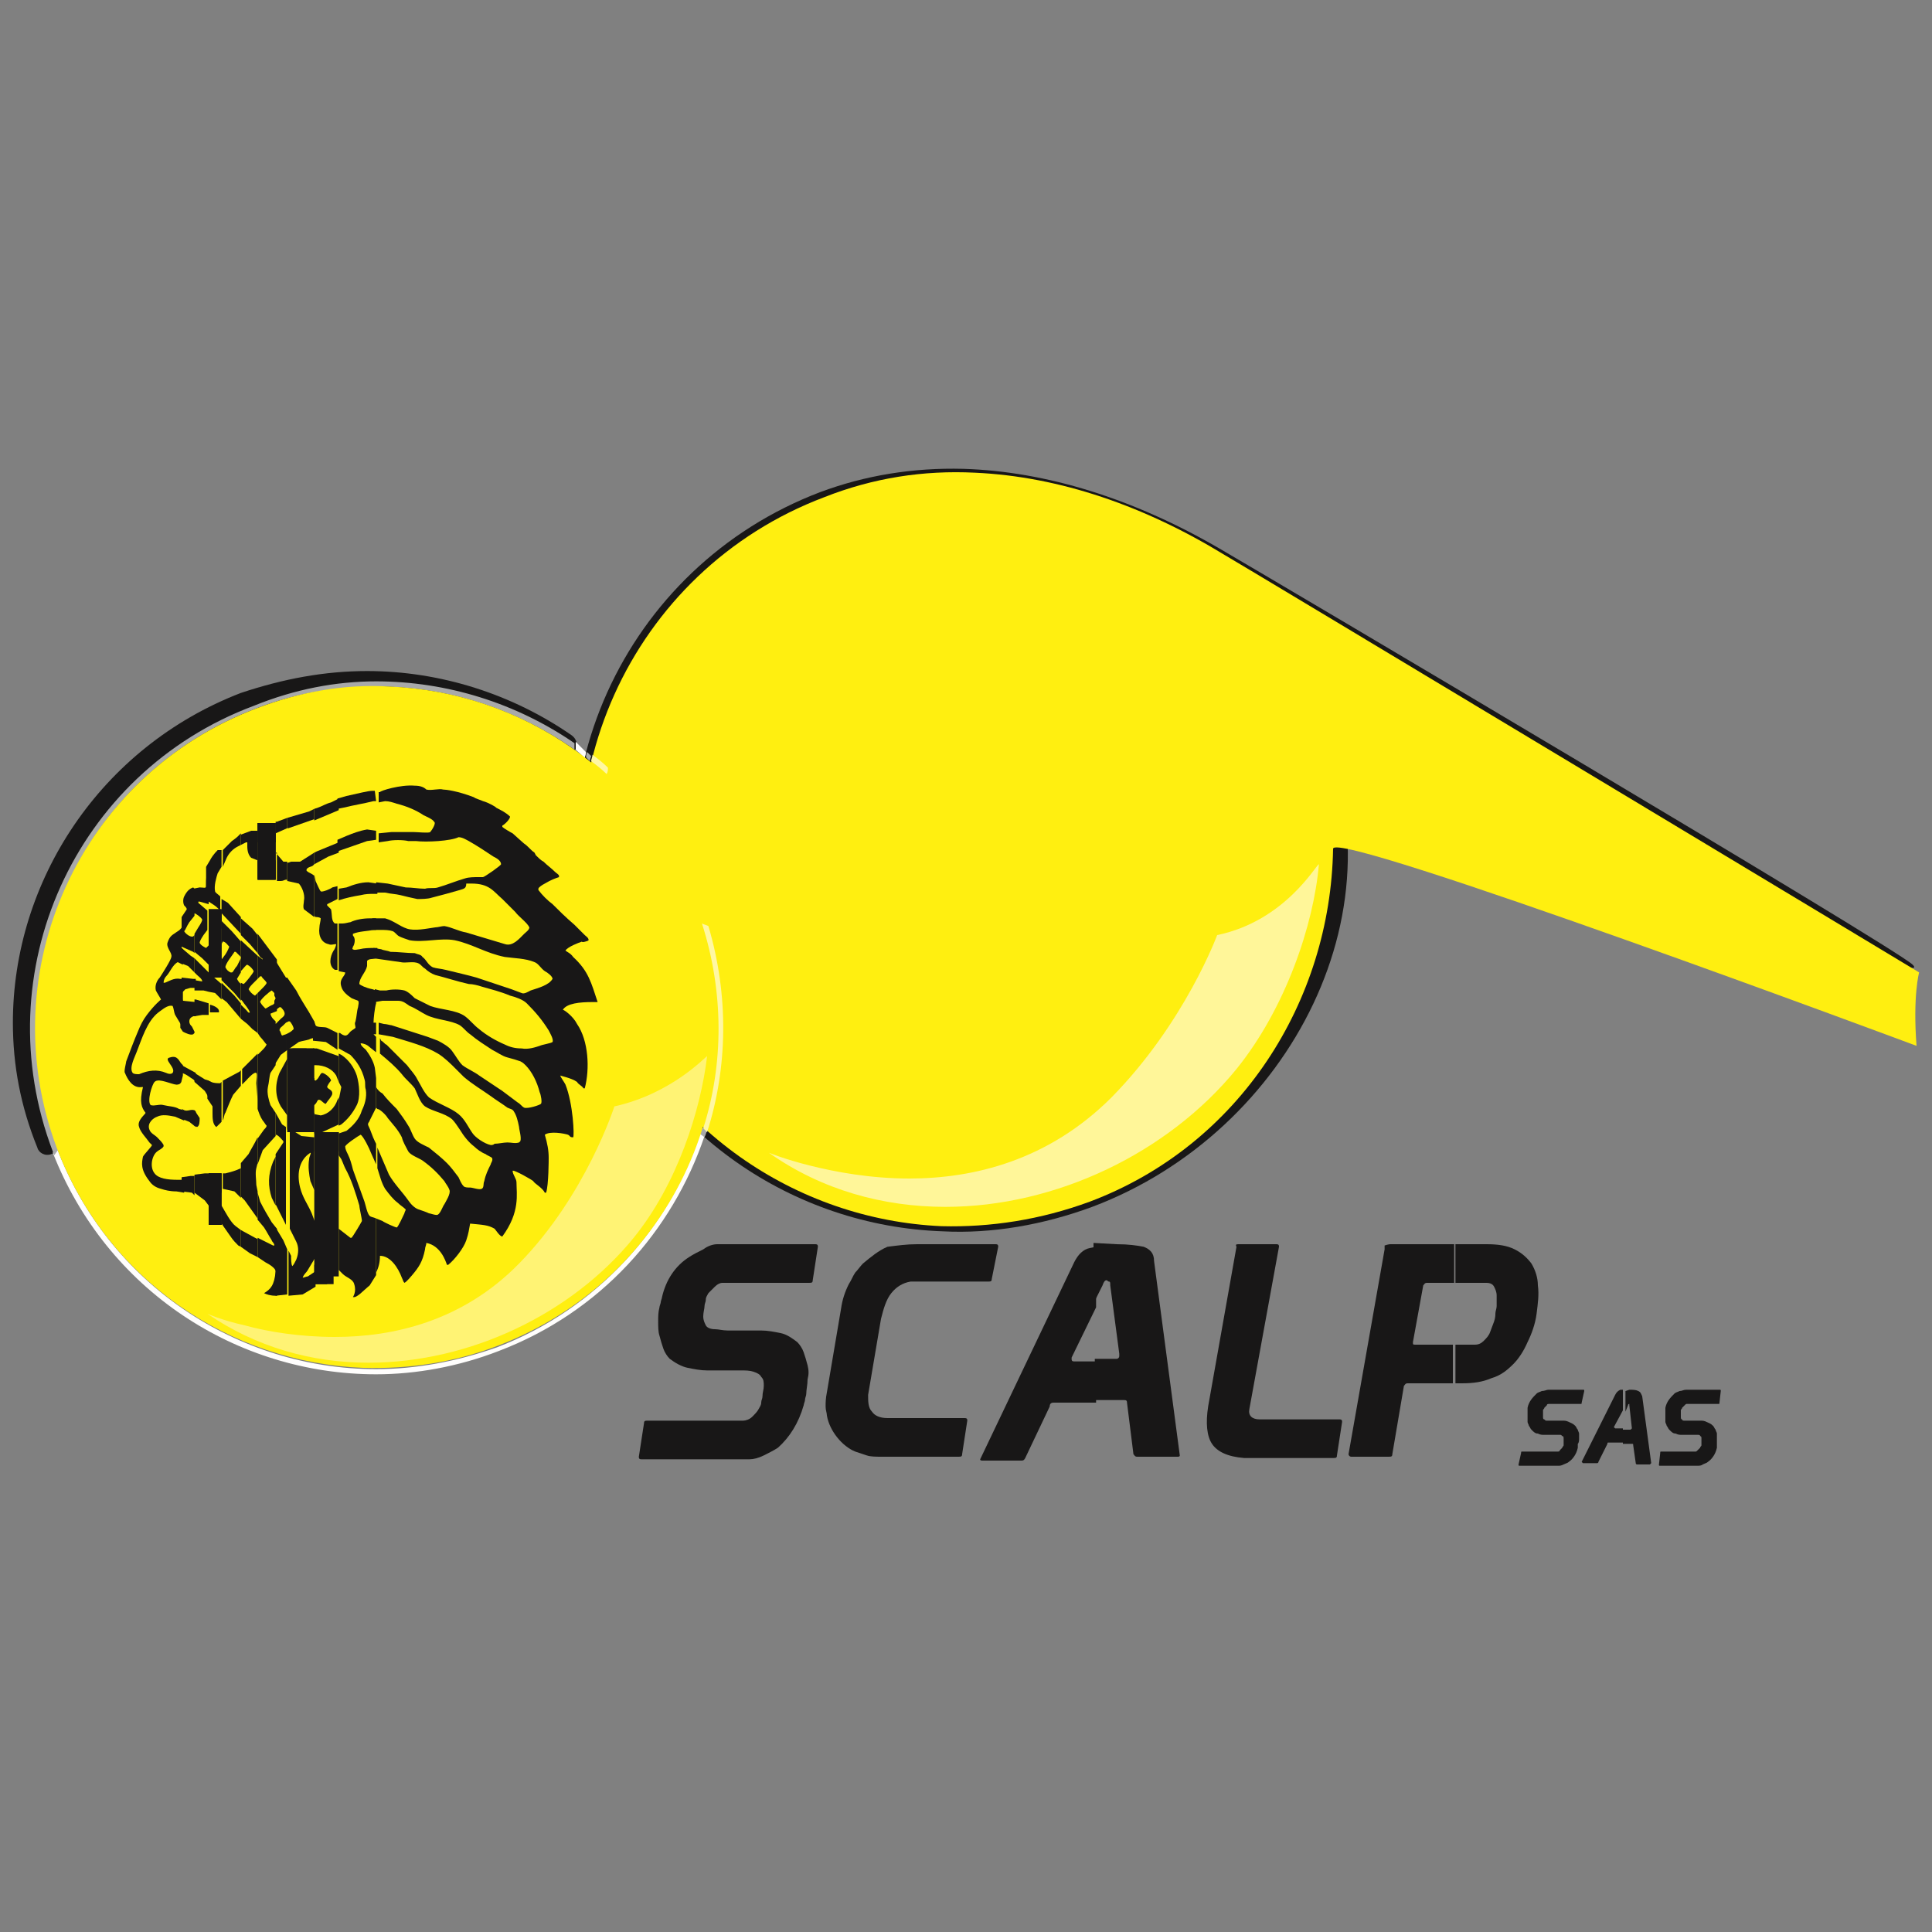 <?xml version="1.0" encoding="UTF-8"?> <!-- Generator: Adobe Illustrator 23.1.0, SVG Export Plug-In . SVG Version: 6.00 Build 0) --> <svg xmlns="http://www.w3.org/2000/svg" xmlns:xlink="http://www.w3.org/1999/xlink" version="1.1" id="Capa_1" x="0px" y="0px" viewBox="0 0 150 150" style="enable-background:new 0 0 150 150;" xml:space="preserve"><rect x="0" y="0" width="150" height="150" fill="#808080" stroke="none"/> <style type="text/css"> .st0{fill-rule:evenodd;clip-rule:evenodd;fill:#181717;} .st1{fill-rule:evenodd;clip-rule:evenodd;fill:#FFEF10;} .st2{fill-rule:evenodd;clip-rule:evenodd;fill:#FFF699;} .st3{fill-rule:evenodd;clip-rule:evenodd;fill:#FFFEFD;} .st4{fill-rule:evenodd;clip-rule:evenodd;fill:#A8A9A9;} .st5{fill-rule:evenodd;clip-rule:evenodd;fill:#FFF7A3;} .st6{fill-rule:evenodd;clip-rule:evenodd;fill:#FFF374;} </style> <g> <path class="st0" d="M74.8,36.4c6.4,0.2,13.2,2.3,19.9,6.2c4.3,2.5,52.5,31,53.8,32.3c1.5,1.5-11.4-4-24-9.6 c-11.4-5-22.5-10-22.4-9.8c7.3,14.7-1.9,32.4-17.3,38.2c-3.8,1.4-7.8,2.1-11.6,1.9c-11.6-0.4-22.3-7.6-26.7-19.1 C40.6,61.1,48.4,44,63.7,38.2C67.2,36.9,70.9,36.3,74.8,36.4z"></path> <path class="st1" d="M75.7,36.7c6.6,0.3,13.2,2.6,19.4,6.4c0.4,0.2,54.1,32.5,53.9,32.4c0,0-0.5,1.8-0.2,5.7 c0,0-45.3-16.9-45.3-15.3c-0.2,11.8-7.2,23-18.9,27.4c-3.8,1.4-7.7,2-11.5,1.9C61.8,94.7,51.3,87.6,47,76.3 c-5.7-15.1,1.9-32,17-37.7C67.8,37.1,71.7,36.5,75.7,36.7z"></path> <path class="st2" d="M102.4,67.1C102.4,67.1,102.4,67.1,102.4,67.1c-0.4,4.7-2.6,11.2-6.4,15.9c-5.3,6.5-14,10.7-22.6,10.7 c-4.8,0-9.6-1.3-13.7-4.2c0,0,0,0,0,0c0,0,1.2,0.5,3.2,1c2,0.5,4.7,1,7.7,1c5,0,10.8-1.4,15.7-6.3c5.7-5.8,8.2-12.6,8.2-12.6 C99.8,71.5,102.2,67.1,102.4,67.1z"></path> <path class="st0" d="M28.5,52.1c5.7,0,11.3,1.8,15.9,5c0.4,0.3,0.5,0.8,0.2,1.2c-0.3,0.4-0.8,0.5-1.2,0.2c-4.3-3-9.5-4.7-14.8-4.7 c-3,0-6.1,0.5-9.1,1.7C9.1,59.4,2.8,69.1,2.8,79.4c0,3,0.5,6.1,1.7,9.1c0.2,0.5-0.1,1-0.5,1.1c-0.5,0.2-1-0.1-1.1-0.5 C1.6,85.9,1,82.7,1,79.4c0-11,6.8-21.4,17.7-25.6C22,52.7,25.2,52.1,28.5,52.1z"></path> <path class="st3" d="M54.4,87.9c0.1,0.1,0.2,0.2,0.3,0.3c-2.5,7.4-8.1,13.7-16,16.7c-3.1,1.2-6.4,1.8-9.5,1.8 c-10.8,0-20.9-6.5-25.1-17.2c0.1-0.1,0.2-0.2,0.3-0.4c4,10.6,14.1,17.2,24.8,17.2c3.1,0,6.3-0.6,9.4-1.7 C46.4,101.6,52,95.3,54.4,87.9z"></path> <path class="st4" d="M54.5,87.5c0.1,0.1,0.3,0.2,0.4,0.3c-0.1,0.2-0.1,0.3-0.2,0.5c-0.1-0.1-0.3-0.2-0.4-0.3 C54.4,87.8,54.5,87.7,54.5,87.5z"></path> <path class="st5" d="M54.5,71.7c0.2,0.1,0.3,0.1,0.5,0.2c1.6,5.4,1.5,11-0.1,16c-0.1-0.1-0.2-0.2-0.3-0.3 C56.2,82.6,56.2,77,54.5,71.7z"></path> <path class="st3" d="M44.7,57.6c0.3,0.3,0.5,0.5,0.8,0.8c0,0.2-0.1,0.3-0.1,0.5c-0.2-0.3-0.5-0.5-0.7-0.7 C44.7,57.9,44.7,57.7,44.7,57.6z"></path> <path class="st4" d="M45.6,58.4c0.1,0.1,0.2,0.2,0.3,0.3c0,0.1-0.1,0.2-0.1,0.4c-0.1-0.1-0.2-0.2-0.3-0.3 C45.5,58.7,45.5,58.5,45.6,58.4z"></path> <path class="st5" d="M46,58.6c0.4,0.3,0.8,0.6,1.2,1c0,0.2,0,0.3-0.1,0.5c-0.4-0.4-0.8-0.7-1.2-1C45.9,58.9,46,58.8,46,58.6z"></path> <path class="st4" d="M29.2,52.9c5.5,0,10.9,1.7,15.4,4.8c0,0.2,0,0.3,0,0.5c-4.4-3.1-9.8-4.9-15.3-4.9c-3.1,0-6.3,0.5-9.4,1.7 C6.2,60.2-0.7,75.5,4.5,89.2c0,0,0,0,0,0.1c-0.1,0.1-0.2,0.3-0.3,0.4c0-0.1-0.1-0.2-0.1-0.3c-5.3-13.9,1.7-29.4,15.6-34.6 C22.9,53.5,26.1,52.9,29.2,52.9z"></path> <path class="st1" d="M30.2,53.3c10.3,0.4,19.9,6.8,23.8,17.1c5.2,13.7-1.7,28.9-15.4,34.1c-3.4,1.3-6.9,1.8-10.4,1.7 c-10.3-0.4-19.9-6.8-23.8-17.1C-0.7,75.4,6.2,60.2,19.9,55C23.3,53.7,26.8,53.1,30.2,53.3z"></path> <path class="st6" d="M54.9,82C55,82,55,82,54.9,82c-0.5,4.2-2.3,9.9-5.7,14.1c-4.8,5.9-12.7,9.7-20.6,9.7c-4.4,0-8.7-1.2-12.5-3.8 c0,0,0,0,0,0c0,0,1.1,0.5,2.9,0.9c1.8,0.5,4.3,0.9,7,0.9c4.5,0,9.9-1.2,14.3-5.7c5.2-5.3,7.4-12.2,7.4-12.2 C52.2,84.9,54.8,82,54.9,82z"></path> <path class="st0" d="M55.7,96.6h7.6c0.2,0,0.2,0.1,0.2,0.2l-0.4,2.6c0,0.2-0.1,0.2-0.3,0.2h-6.7c-0.2,0-0.4,0.1-0.6,0.3 c-0.2,0.2-0.4,0.4-0.5,0.5c-0.1,0.2-0.2,0.3-0.2,0.5c0,0.2-0.1,0.3-0.1,0.5c0,0.2-0.1,0.5-0.1,0.8c0,0.3,0.1,0.5,0.2,0.7 c0.1,0.2,0.4,0.3,0.7,0.3c0.3,0,0.6,0.1,1,0.1h2.6c0.5,0,1,0.1,1.5,0.2c0.5,0.1,0.9,0.4,1.3,0.7c0.2,0.2,0.4,0.5,0.5,0.8 c0.1,0.3,0.2,0.6,0.3,1c0.1,0.4,0.1,0.7,0,1.1c0,0.4-0.1,0.8-0.1,1.1c0,0.2-0.1,0.3-0.1,0.5c0,0.1-0.1,0.3-0.1,0.4 c-0.4,1.4-1.1,2.5-2,3.3c-0.3,0.2-0.7,0.4-1.1,0.6c-0.4,0.2-0.8,0.3-1.1,0.3h-8.4c-0.2,0-0.2-0.1-0.2-0.2l0.4-2.6 c0-0.2,0.1-0.2,0.3-0.2h7.4c0.2,0,0.5-0.1,0.7-0.3c0.2-0.2,0.4-0.4,0.5-0.6c0.1-0.2,0.2-0.3,0.2-0.5c0-0.2,0.1-0.3,0.1-0.5 c0-0.3,0.1-0.5,0.1-0.8c0-0.3,0-0.5-0.2-0.7c-0.1-0.2-0.3-0.3-0.6-0.4c-0.3-0.1-0.6-0.1-1-0.1h-2.6c-0.5,0-1-0.1-1.5-0.2 c-0.5-0.1-1-0.4-1.4-0.7c-0.2-0.2-0.4-0.5-0.5-0.8c-0.1-0.3-0.2-0.6-0.3-1c-0.1-0.3-0.1-0.7-0.1-1.1c0-0.4,0-0.7,0.1-1.1 c0-0.1,0.1-0.3,0.1-0.4c0-0.1,0.1-0.3,0.1-0.4c0.3-1.3,1-2.4,2.1-3.1c0.3-0.2,0.7-0.4,1.1-0.6C55,96.7,55.4,96.6,55.7,96.6z"></path> <path class="st0" d="M71.2,96.6h6.1c0.2,0,0.2,0.1,0.2,0.2L77,99.3c0,0.2-0.1,0.2-0.3,0.2h-6c-0.6,0.1-1.1,0.4-1.5,0.9 c-0.4,0.5-0.6,1.2-0.8,2l-1,5.9c0,0.5,0,1,0.3,1.3c0.2,0.3,0.6,0.5,1.2,0.5h6c0.2,0,0.2,0.1,0.2,0.2l-0.4,2.6 c0,0.2-0.1,0.2-0.3,0.2h-5.9c-0.5,0-0.9,0-1.2-0.1c-0.3-0.1-0.6-0.2-0.9-0.3c-0.5-0.2-1-0.6-1.4-1.1c-0.4-0.5-0.7-1.1-0.8-1.7 c0-0.2-0.1-0.4-0.1-0.7c0-0.3,0-0.6,0.1-1.1l1.1-6.5c0.1-0.7,0.3-1.3,0.6-1.9c0.2-0.3,0.3-0.6,0.5-0.9c0.2-0.2,0.4-0.5,0.6-0.7 c0.6-0.5,1.2-1,1.9-1.3C69.7,96.7,70.4,96.6,71.2,96.6z"></path> <path class="st0" d="M85.1,96.8v4.7l-1.9,3.9l0,0.1l0,0c0,0.1,0,0.2,0.2,0.2h1.7v3.2h-3.3c-0.2,0-0.3,0.1-0.3,0.3l-1.9,4 c-0.1,0.2-0.2,0.2-0.3,0.2h-3c-0.1,0-0.2,0-0.2-0.1L83.4,98c0.3-0.6,0.7-1,1.2-1.1L85.1,96.8z"></path> <path class="st0" d="M86.7,96.6c0.9,0,1.6,0.1,2.1,0.2c0.5,0.2,0.8,0.5,0.8,1.1l2,15.1c0,0.1-0.1,0.1-0.2,0.1h-3.1 c-0.2,0-0.2-0.1-0.3-0.2l-0.5-4c0-0.2-0.1-0.2-0.3-0.2h-2.2v-3.2h1.7c0.1,0,0.2-0.1,0.2-0.2v-0.1v-0.1l-0.7-5.3 c0-0.2,0-0.3-0.1-0.3s-0.1-0.1-0.2-0.1c-0.1,0-0.2,0.1-0.3,0.4l-0.7,1.4v-4.7L86.7,96.6z"></path> <path class="st0" d="M96.2,96.6h2.9c0.2,0,0.2,0.1,0.2,0.2L97,109.4c-0.1,0.5,0.2,0.8,0.8,0.8h6.2c0.2,0,0.2,0.1,0.2,0.2l-0.4,2.6 c0,0.2-0.1,0.2-0.3,0.2h-6.3c-0.1,0-0.2,0-0.3,0c-0.1,0-0.2,0-0.3,0c-1.3-0.1-2.1-0.5-2.5-1.1c-0.4-0.6-0.5-1.6-0.3-2.9l2.2-12.4 C95.9,96.6,96,96.6,96.2,96.6z"></path> <path class="st0" d="M108,96.6h4.9v3h-2.1c-0.2,0-0.2,0.1-0.3,0.2l-0.8,4.4c0,0.2,0,0.2,0.2,0.2h2.9v3h-3.5c-0.2,0-0.2,0.1-0.3,0.2 l-0.9,5.3c0,0.2-0.1,0.2-0.3,0.2h-2.9c-0.1,0-0.2-0.1-0.2-0.2l2.8-15.9l0-0.3C107.8,96.6,107.9,96.6,108,96.6z"></path> <path class="st0" d="M112.9,96.6h2.5c0.9,0,1.6,0.1,2.2,0.4c0.6,0.3,1,0.7,1.3,1.1c0.3,0.5,0.5,1.1,0.5,1.7c0.1,0.7,0,1.4-0.1,2.2 c-0.1,0.8-0.4,1.6-0.7,2.2c-0.3,0.7-0.7,1.3-1.1,1.7c-0.5,0.5-1,0.9-1.7,1.1c-0.7,0.3-1.4,0.4-2.3,0.4h-0.5v-3h1.5 c0.3,0,0.5-0.1,0.7-0.3c0.2-0.2,0.4-0.4,0.5-0.7c0.1-0.3,0.2-0.5,0.3-0.8c0.1-0.3,0.1-0.5,0.1-0.6c0-0.2,0.1-0.4,0.1-0.6 c0-0.3,0-0.5,0-0.8c0-0.3-0.1-0.5-0.2-0.7c-0.1-0.2-0.3-0.3-0.6-0.3h-2.4V96.6z"></path> <path class="st0" d="M120.2,107.9h2.7c0.1,0,0.1,0,0.1,0.1l-0.2,0.9c0,0.1,0,0.1-0.1,0.1h-2.4c-0.1,0-0.2,0-0.2,0.1 c-0.1,0.1-0.1,0.1-0.2,0.2c0,0.1-0.1,0.1-0.1,0.2c0,0.1,0,0.1,0,0.2c0,0.1,0,0.2,0,0.3c0,0.1,0,0.2,0.1,0.2 c0.1,0.1,0.1,0.1,0.2,0.1c0.1,0,0.2,0,0.3,0h0.9c0.2,0,0.3,0,0.5,0.1c0.2,0.1,0.3,0.1,0.5,0.3c0.1,0.1,0.1,0.2,0.2,0.3 c0,0.1,0.1,0.2,0.1,0.3c0,0.1,0,0.2,0,0.4c0,0.1,0,0.3-0.1,0.4c0,0.1,0,0.1,0,0.2l0,0.1c-0.1,0.5-0.4,0.9-0.7,1.1 c-0.1,0.1-0.2,0.1-0.4,0.2c-0.2,0.1-0.3,0.1-0.4,0.1h-3c-0.1,0-0.1,0-0.1-0.1l0.2-0.9c0-0.1,0-0.1,0.1-0.1h2.7c0.1,0,0.2,0,0.2-0.1 c0.1-0.1,0.1-0.1,0.2-0.2c0-0.1,0.1-0.1,0.1-0.2c0-0.1,0-0.1,0-0.2c0-0.1,0-0.2,0-0.3c0-0.1,0-0.2-0.1-0.2 c-0.1-0.1-0.1-0.1-0.2-0.1c-0.1,0-0.2,0-0.3,0h-0.9c-0.2,0-0.3,0-0.5-0.1c-0.2,0-0.3-0.1-0.5-0.3c-0.1-0.1-0.1-0.2-0.2-0.3 c0-0.1-0.1-0.2-0.1-0.3c0-0.1,0-0.2,0-0.4c0-0.1,0-0.3,0-0.4c0-0.1,0-0.1,0-0.2l0-0.1c0.1-0.5,0.4-0.8,0.7-1.1 c0.1-0.1,0.2-0.1,0.4-0.2C119.9,108,120.1,107.9,120.2,107.9z"></path> <path class="st0" d="M126,107.9v1.6l-0.7,1.3v0l0,0l0.1,0.1h0.6v1.1h-1.1c-0.1,0-0.1,0-0.1,0.1l-0.7,1.4c0,0.1-0.1,0.1-0.1,0.1 h-1.1l-0.1-0.1l2.6-5.2c0.1-0.2,0.2-0.3,0.4-0.4L126,107.9z"></path> <path class="st0" d="M126.5,107.9c0.3,0,0.5,0,0.7,0.1c0.2,0.1,0.2,0.2,0.3,0.4l0.7,5.2l-0.1,0.1h-1c0,0-0.1,0-0.1-0.1l-0.2-1.4 c0-0.1,0-0.1-0.1-0.1H126V111h0.6l0.1-0.1v0v0l-0.2-1.8c0-0.1,0-0.1,0-0.1l0,0c0,0-0.1,0-0.1,0.1l-0.2,0.5V108L126.5,107.9z"></path> <path class="st0" d="M130.9,107.9h2.6c0.1,0,0.1,0,0.1,0.1l-0.1,0.9c0,0.1,0,0.1-0.1,0.1H131c-0.1,0-0.1,0-0.2,0.1 c-0.1,0.1-0.1,0.1-0.2,0.2c0,0.1-0.1,0.1-0.1,0.2c0,0.1,0,0.1,0,0.2c0,0.1,0,0.2,0,0.3c0,0.1,0,0.2,0.1,0.2c0,0.1,0.1,0.1,0.2,0.1 c0.1,0,0.2,0,0.3,0h0.9c0.2,0,0.3,0,0.5,0.1c0.2,0.1,0.3,0.1,0.5,0.3c0.1,0.1,0.1,0.2,0.2,0.3c0,0.1,0.1,0.2,0.1,0.3 c0,0.1,0,0.2,0,0.4c0,0.1,0,0.3,0,0.4c0,0.1,0,0.1,0,0.2l0,0.1c-0.1,0.5-0.4,0.9-0.7,1.1c-0.1,0.1-0.2,0.1-0.4,0.2 c-0.1,0.1-0.3,0.1-0.4,0.1h-2.9c-0.1,0-0.1,0-0.1-0.1l0.1-0.9c0-0.1,0-0.1,0.1-0.1h2.6c0.1,0,0.1,0,0.2-0.1 c0.1-0.1,0.1-0.1,0.2-0.2c0-0.1,0.1-0.1,0.1-0.2c0-0.1,0-0.1,0-0.2c0-0.1,0-0.2,0-0.3c0-0.1,0-0.2-0.1-0.2c0-0.1-0.1-0.1-0.2-0.1 c-0.1,0-0.2,0-0.3,0h-0.9c-0.2,0-0.3,0-0.5-0.1c-0.2,0-0.3-0.1-0.5-0.3c-0.1-0.1-0.1-0.2-0.2-0.3c0-0.1-0.1-0.2-0.1-0.3 c0-0.1,0-0.2,0-0.4s0-0.3,0-0.4c0-0.1,0-0.1,0-0.2l0-0.1c0.1-0.5,0.4-0.8,0.7-1.1c0.1-0.1,0.2-0.1,0.4-0.2 C130.6,108,130.7,107.9,130.9,107.9z"></path> <path class="st0" d="M14.1,71.3v2.2l0,0l0,0.1l0.1,0.1v1.2l-0.4-0.2c-0.4,0.2-0.6,0.8-0.9,1.1c-0.1,0.1-0.2,0.3-0.2,0.5l0.1,0 c0.3-0.1,0.7-0.4,1.2-0.3l0.2,0v1.3l0,0l0,0.1v2.4l-0.6-1c-0.1-0.2-0.1-0.5-0.2-0.7c-0.4-0.1-0.8,0.3-1.1,0.5 c-0.9,0.7-1.3,2.1-1.7,3.1c-0.1,0.3-0.6,1.2-0.3,1.6c0.1,0.1,0.3,0.1,0.5,0.1c0.7-0.3,1.4-0.4,2.1-0.1c0.2,0.1,0.4,0.1,0.5,0 c0.3-0.4-0.8-1.1-0.2-1.2c0.6-0.2,0.7,0.3,0.9,0.5l0.1,0.1v0.8l-0.1,0.4c0,0.1-0.1,0.3-0.3,0.3c-0.2,0.1-1.2-0.4-1.6-0.3 c-0.1,0-0.2,0.1-0.2,0.1c-0.2,0.2-0.6,1.5-0.3,1.8c0.3,0.1,0.7-0.1,1,0c0.4,0.1,0.9,0.1,1.2,0.3l0.4,0.1v0.8l-0.7-0.3 c-0.5-0.1-1-0.2-1.4,0c-0.3,0.1-0.8,0.5-0.6,1c0.1,0.3,0.4,0.4,0.6,0.6c0.2,0.2,0.4,0.4,0.5,0.6l0,0.1c-0.1,0.2-0.4,0.3-0.5,0.4 c-0.4,0.3-0.6,1.2-0.2,1.7c0.3,0.4,1,0.5,1.8,0.5l0.5,0v1l-0.6-0.1c-0.5,0-0.9-0.1-1.2-0.2c-0.4-0.1-0.7-0.3-0.9-0.6 c-0.7-0.9-0.6-1.4-0.5-1.9c0.1-0.2,0.7-0.8,0.7-0.9c-0.1-0.1-0.1-0.1-0.2-0.2c-0.2-0.3-0.7-0.8-0.8-1.2c-0.2-0.5,0.5-1,0.5-1.1 c-0.3-0.4-0.5-0.8-0.2-2l-0.1,0c-0.7,0.1-1.1-0.6-1.3-1.1c-0.1-0.1,0.1-0.8,0.1-0.9c0.3-0.8,0.6-1.6,0.9-2.3 c0.2-0.5,0.4-0.9,0.7-1.3c0.6-0.8,1.1-1.2,1.1-1.2c-0.1-0.2-0.3-0.5-0.4-0.7c-0.1-0.4,0.1-0.8,0.3-1c0.2-0.3,0.9-1.4,0.9-1.6 c0.1-0.3-0.4-0.7-0.3-1.1c0.2-0.6,0.4-0.6,0.8-0.9c0.2-0.1,0.3-0.3,0.4-0.4L14.1,71.3z"></path> <polygon class="st0" points="15.1,91.3 15.1,92.8 14.9,92.6 14.1,92.5 14.1,91.4 14.8,91.3 "></polygon> <path class="st0" d="M14.1,86.1l0.2,0.1c0.3,0.1,0.5-0.1,0.8,0l0.1,0.1v1.2l-0.5-0.4l-0.5-0.2V86.1z"></path> <path class="st0" d="M14.1,82.7l1.1,0.6v0.7L15,83.8c-0.2-0.1-0.5-0.4-0.9-0.5l0,0V82.7z"></path> <path class="st0" d="M14.1,77.4l0.1,0.3l1,0.1v1.1l-0.2,0c-0.2,0.1-0.3,0.2-0.3,0.4c0,0.2,0.1,0.3,0.2,0.4l0.2,0.4v0.1l-0.1,0.1 c-0.2,0.1-0.6-0.1-0.8-0.2l-0.2-0.3V77.4z"></path> <path class="st0" d="M14.1,75.9l0.9,0.1l0.2,0v0.7l-0.4,0c-0.1,0-0.3,0.1-0.4,0.1l-0.3,0.3V75.9z"></path> <polygon class="st0" points="14.1,73.6 14.8,74.2 15.1,74.4 15.1,75.5 14.6,75 14.1,74.8 "></polygon> <path class="st0" d="M15.1,69v2.1l-0.4,0.5c-0.2,0.3-0.3,0.6-0.4,0.7c0.1,0.2,0.5,0.5,0.7,0.4l0.1-0.1V74L15,73.9l-0.9-0.4v-2.3 l0.4-0.6c0-0.1-0.1-0.2-0.2-0.3c-0.1-0.2-0.1-0.5,0-0.7c0.2-0.4,0.4-0.6,0.7-0.7L15.1,69z"></path> <polygon class="st0" points="16.2,91.1 16.2,93.6 15.9,93.2 15.1,92.6 15.1,91.2 15.9,91.1 "></polygon> <path class="st0" d="M15.1,86.2l0.4,0.6c0,0.3,0,0.6-0.2,0.7l-0.2-0.1V86.2z"></path> <polygon class="st0" points="15.1,83.3 15.9,83.8 16.2,83.9 16.2,85.2 15.9,84.7 15.1,84 "></polygon> <polygon class="st0" points="15.1,77.6 15.2,77.6 16.2,77.9 16.2,78.8 15.7,78.8 15.1,78.9 "></polygon> <path class="st0" d="M15.1,74.4l0.5,0.5l0.6,0.6V77l-0.4-0.1l-0.7,0v-0.8l0.6,0.1l0,0c0-0.2-0.3-0.4-0.4-0.5l-0.2-0.2V74.4z"></path> <path class="st0" d="M16.2,67.5v2.7L15.5,70L15.4,70v0.1l0.7,0.6v1.5l-0.3,0.4c-0.2,0.3-0.3,0.5-0.3,0.6c0.1,0.2,0.3,0.3,0.5,0.4 l0.2-0.2v1.5l-0.5-0.5l-0.6-0.5v-1.4l0.3-0.5c0.2-0.3,0.3-0.5,0.3-0.6c-0.1-0.2-0.4-0.4-0.6-0.5l-0.1,0.1V69l0.5-0.1 c0.3,0,0.5,0.1,0.5-0.1C16,68.2,16,67.9,16.2,67.5L16.2,67.5z"></path> <polyline class="st0" points="16.2,91.1 17.2,91.1 17.2,95.1 16.2,95.1 "></polyline> <polyline class="st0" points="16.2,93.6 17.2,93.6 17.2,95.1 16.2,95.1 "></polyline> <polyline class="st0" points="16.2,91.1 17.2,91.1 17.2,92.6 16.2,92.6 "></polyline> <polyline class="st0" points="16.2,91.1 17.2,91.1 17.2,95.1 16.2,95.1 "></polyline> <path class="st0" d="M16.2,83.9l0.2,0.1c0.2,0.1,0.5,0.1,0.7,0.1l0.1-0.1v3.1l-0.4,0.4l0,0c-0.3-0.2-0.3-0.7-0.3-1.1 c0-0.2,0-0.3,0-0.5l-0.4-0.6V83.9z"></path> <path class="st0" d="M16.2,78l0.1,0c0.4,0.1,0.7,0.3,0.7,0.5L17,78.6c-0.1,0-0.3,0-0.5,0h-0.2V78z"></path> <polygon class="st0" points="16.2,75.5 16.4,75.7 17.2,76.4 17.2,77.6 16.7,77.1 16.2,77 "></polygon> <polyline class="st0" points="16.2,70.6 17.2,70.6 17.2,75.9 16.2,75.9 "></polyline> <polyline class="st0" points="16.2,70.6 17.2,70.6 17.2,72.1 16.2,72.1 "></polyline> <polyline class="st0" points="16.2,70.6 17.2,70.6 17.2,75.9 16.2,75.9 "></polyline> <polyline class="st0" points="16.2,74.4 17.2,74.4 17.2,75.9 16.2,75.9 "></polyline> <path class="st0" d="M17.2,66v1.3l-0.3,0.5c-0.1,0.3-0.3,1-0.2,1.4c0,0.1,0.2,0.2,0.4,0.4l0,0v1.1l-0.2-0.2 c-0.2-0.2-0.4-0.3-0.7-0.5l-0.2-0.1v-2.6l0.3-0.5c0.1-0.2,0.3-0.5,0.6-0.8L17.2,66z"></path> <path class="st0" d="M17.2,93.6L17.2,93.6c0.3,0.5,0.7,1.3,1.1,1.6l0.4,0.3v1.3l-0.2-0.1c-0.2-0.2-0.4-0.4-0.6-0.7L17.2,95V93.6z"></path> <path class="st0" d="M18.7,90.4V93l-0.5-0.5l-0.9-0.2v-1.2l0.2,0c0.4-0.1,0.8-0.2,1.2-0.4L18.7,90.4z"></path> <path class="st0" d="M18.7,83.1v1.2L18.1,85c-0.2,0.4-0.4,0.9-0.6,1.4c-0.1,0.1-0.1,0.4-0.2,0.6l0,0v-3.1l1.3-0.7L18.7,83.1z"></path> <polygon class="st0" points="17.2,76.3 18.2,77.3 18.7,77.9 18.7,79.1 17.6,77.8 17.2,77.5 "></polygon> <path class="st0" d="M17.2,71.5l0.5,0.5c0.1,0.1,0.2,0.2,0.3,0.3l0.7,0.8v1.2l-0.4-0.4h-0.1c-0.1,0.2-0.7,0.9-0.7,1.2 c0.1,0.2,0.2,0.3,0.4,0.4l0.1,0c0.1,0,0.2-0.3,0.4-0.5l0.3-0.6v1.1l-0.3,0.5c0,0,0.1,0.2,0.2,0.3l0.1,0.1v1.3l-0.5-0.6l-1-1v-1.6 l0.3-0.4c0.2-0.3,0.3-0.6,0.3-0.6c-0.1-0.1-0.3-0.4-0.5-0.4l-0.1,0.2V71.5z"></path> <polygon class="st0" points="17.2,69.8 17.7,70.1 18.7,71.2 18.7,72.5 17.2,70.9 "></polygon> <path class="st0" d="M18.7,64.7v0.9l-0.2,0.1c-0.4,0.2-0.7,0.5-0.9,0.9l-0.3,0.7v-1.3l0.7-0.7c0.3-0.2,0.5-0.4,0.4-0.3L18.7,64.7z"></path> <polygon class="st0" points="18.7,95.5 19.8,96.1 20,96.2 20,97.6 19.4,97.3 18.7,96.8 "></polygon> <path class="st0" d="M20,88.3v2l-0.1,0.4c-0.1,0.4,0,0.9,0,1.3l0.1,0.5v2.1L19,93.2l-0.3-0.3v-2.6l0.6-0.7c0.2-0.4,0.4-0.7,0.6-1.1 L20,88.3z"></path> <path class="st0" d="M20,81.8v3.6l-0.1-1.3c0-0.2,0.1-0.7,0-0.8c-0.2-0.1-0.7,0.5-0.8,0.6l-0.3,0.3V83l1.1-1.1L20,81.8z"></path> <path class="st0" d="M18.7,73l1.3,1.2V76l-0.3,0.3c-0.2,0.2-0.3,0.3-0.4,0.5c0.1,0.2,0.3,0.4,0.5,0.5l0.2-0.2v3.1l-0.4-0.3 c-0.1-0.1-0.3-0.3-0.4-0.4l-0.5-0.4v-1.1l0.4,0.4c0.1,0.1,0.2,0.3,0.3,0.2c-0.1-0.3-0.4-0.6-0.6-0.9l-0.1-0.1v-1.3l0.2,0.1 c0.1,0,0.8-0.9,0.8-1c-0.1-0.2-0.3-0.4-0.5-0.5c-0.1,0-0.3,0.3-0.5,0.5l0,0v-1.1l0,0l0,0V73z"></path> <polygon class="st0" points="18.7,71.3 19.6,72.1 20,72.6 20,74 19.4,73.3 18.7,72.6 "></polygon> <path class="st0" d="M19.5,64.5l0.5,0v2.3l-0.5-0.2c-0.2-0.2-0.3-0.5-0.3-0.9c0-0.1,0-0.2,0-0.3l-0.1,0l-0.4,0.2v-0.8L19.5,64.5z"></path> <path class="st0" d="M20,92.6l0.2,0.7c0.3,0.6,0.6,1.1,0.9,1.6l0.4,0.5v5.2l-0.1,0c-0.4,0-0.7-0.1-0.9-0.2c0.5-0.3,0.8-0.6,0.9-1.7 c0-0.2-0.4-0.5-0.8-0.7L20,97.6v-1.5l1.2,0.6l0.1,0c0-0.2-0.2-0.3-0.2-0.4c-0.2-0.3-0.4-0.7-0.6-1L20,94.7V92.6z"></path> <path class="st0" d="M21.4,89.8v3.8L21.1,93c-0.3-0.9-0.3-1.8,0.1-2.8L21.4,89.8z"></path> <path class="st0" d="M20,72.5l1.5,2v2.8l-0.4-0.4c-0.2,0.1-0.9,0.7-0.9,0.9c0.1,0.2,0.3,0.4,0.4,0.5c0.1,0,0.3-0.2,0.6-0.3l0.3-0.3 v0.8L21,78.7c0,0.1,0.1,0.3,0.2,0.4l0.2,0.2v3.4l-0.4,0.6c-0.1,0.3-0.1,0.7-0.2,1.1c-0.1,0.5,0.1,1.1,0.2,1.4l0.4,0.6v1.8l-1,1.1 L20,90.4v-2l0.5-0.7c0.1-0.1,0.2-0.2,0.2-0.3c-0.1-0.1-0.2-0.3-0.3-0.4c-0.2-0.3-0.3-0.6-0.4-0.9L20,85.4v-3.5l0.3-0.3 c0.2-0.2,0.3-0.3,0.4-0.5c-0.1-0.1-0.3-0.4-0.5-0.6L20,80.2v-3.1l0.3-0.3c0.2-0.2,0.4-0.4,0.4-0.5c-0.1-0.2-0.3-0.3-0.4-0.5h-0.1 L20,76v-1.8l0.4,0.3l0,0v0c0-0.1-0.1-0.1-0.2-0.2L20,74V72.5z"></path> <polyline class="st0" points="20,63.9 21.4,63.9 21.4,68.3 20,68.3 "></polyline> <polyline class="st0" points="20,63.9 21.4,63.9 21.4,65.4 20,65.4 "></polyline> <polyline class="st0" points="20,63.9 21.4,63.9 21.4,68.3 20,68.3 "></polyline> <polyline class="st0" points="20,66.8 21.4,66.8 21.4,68.3 20,68.3 "></polyline> <polygon class="st0" points="21.4,95.3 22,96.3 22.3,97 22.3,100.5 21.4,100.6 "></polygon> <path class="st0" d="M21.4,86.4l0.5,0.9l0.3,0.2v7.7l0-0.1l-0.8-1.6v-3.9l0.6-0.9v-0.1c-0.1-0.1-0.4-0.5-0.6-0.5l0,0V86.4z"></path> <path class="st0" d="M22.3,82.2v4.4l-0.5-0.7c-0.4-0.7-0.5-1.6-0.1-2.6L22.3,82.2z"></path> <path class="st0" d="M21.4,74.6l0.8,1.3v3.5l-0.2,0.2c-0.1,0.1-0.3,0.2-0.3,0.4c0.1,0.1,0.1,0.3,0.2,0.4l0.3-0.1v1.3l-0.4,0.3 l-0.5,0.8v-3.3l0.1,0.1c0.1-0.1,0.3-0.3,0.4-0.4c0.1-0.1,0.3-0.2,0.3-0.4c0-0.2-0.2-0.4-0.3-0.5h-0.1l-0.4,0.3v-0.8l0.1-0.2 l-0.1-0.2V74.6z"></path> <path class="st0" d="M21.4,66.2l0.6,0.7l0.3,0v1.4l-0.1,0c-0.1,0-0.2,0.1-0.4,0.1l-0.3,0V66.2z"></path> <polygon class="st0" points="22.3,63.5 22.3,64.3 21.4,64.7 21.4,63.8 21.5,63.8 "></polygon> <path class="st0" d="M22.3,87.5l1.1,0.7l1,0.1v4.1l-0.3-0.7c-0.1-0.5-0.2-1.1-0.1-1.7c0-0.2,0.2-0.5,0.1-0.5 c-0.8,0.5-1.1,1.5-0.8,2.7c0.2,0.8,0.6,1.3,0.9,2l0.3,0.8v2.6l-0.6,1c-0.1,0.2-0.3,0.3-0.4,0.6l0,0c0.1,0,0.3-0.1,0.4-0.1l0.6-0.4 v1.2l-1,0.6l-1.1,0.1v-3.5l0.2,0.4c0,0.2,0,0.7,0.1,0.8h0c0.1-0.1,0.2-0.3,0.3-0.5c0.2-0.5,0.2-1,0-1.4l-0.5-1V87.5z"></path> <path class="st0" d="M24,83.5c0.1,0,0.2,0.1,0.3,0.2l0.1,0v2.1l-0.1,0c-0.2-0.1-0.8-0.4-0.8-0.6c0.1-0.2,0.3-0.3,0.4-0.5 c0-0.3-0.4-0.3-0.5-0.5C23.4,84.1,23.8,83.5,24,83.5z"></path> <polyline class="st0" points="22.3,86.4 24.4,86.4 24.4,87.9 22.3,87.9 "></polyline> <polyline class="st0" points="22.7,81.4 24.4,81.4 24.4,87.9 22.7,87.9 "></polyline> <polyline class="st0" points="22.3,81.4 24.4,81.4 24.4,82.7 22.3,82.7 "></polyline> <polyline class="st0" points="22.3,81.4 23.8,81.4 23.8,87.7 22.3,87.7 "></polyline> <path class="st0" d="M22.3,75.9l0.7,1c0.3,0.6,0.7,1.2,1,1.7l0.4,0.7v1.3h0c-0.1,0-0.2,0-0.4,0.1c-0.3,0.1-0.5,0.1-0.8,0.2l-1,0.7 v-1.3l0.2-0.1c0.2-0.1,0.3-0.2,0.4-0.3c0-0.2-0.2-0.5-0.3-0.6h-0.1l-0.2,0.1V75.9z"></path> <path class="st0" d="M24.4,66.2v0.9l-0.1,0.1c-0.1,0.1-0.4,0.1-0.5,0.3l0,0.1c0.2,0.2,0.4,0.2,0.6,0.4l0,0v3.2l-0.8-0.6 c-0.1-0.2,0-0.5,0-0.7c0.1-0.5-0.2-1.1-0.4-1.3l-0.9-0.2v-1.4l0.3-0.1c0.2,0,0.5,0,0.7,0L24.4,66.2z"></path> <polygon class="st0" points="24.4,62.8 24.4,63.6 22.4,64.3 22.3,64.3 22.3,63.5 24,63 "></polygon> <path class="st0" d="M24.4,94.9l0,0.2c0.1,0.3,0.1,0.7,0.1,1.1c0,0.5,0,1-0.2,1.4l0,0V94.9z"></path> <polyline class="st0" points="24.8,87.9 26.3,87.9 26.3,99.1 24.8,99.1 "></polyline> <polyline class="st0" points="24.4,98.2 25.4,98.2 25.4,99.7 24.4,99.7 "></polyline> <polyline class="st0" points="24.4,87.9 26.3,87.9 26.3,89.4 24.4,89.4 "></polyline> <polyline class="st0" points="24.4,88.3 25.9,88.3 25.9,99.7 24.4,99.7 "></polyline> <path class="st0" d="M26.3,85.2v2.1l-1.5,0.7l-0.4,0v-1.5l0.5,0.1c0.6-0.1,1.1-0.6,1.3-1.2L26.3,85.2z"></path> <path class="st0" d="M25,83.3c0.2,0,0.7,0.4,0.7,0.6c-0.1,0.1-0.3,0.4-0.3,0.5c0.1,0.2,0.4,0.2,0.4,0.5c0,0.2-0.4,0.6-0.5,0.8 c-0.2,0-0.4-0.4-0.6-0.3c-0.1,0.1-0.1,0.2-0.2,0.3l-0.2,0.2v-2.1l0.2,0.1C24.8,83.7,24.8,83.4,25,83.3z"></path> <path class="st0" d="M24.6,81.4l1.7,0.6v2l-0.2-0.5c-0.3-0.5-0.9-0.8-1.6-0.8l-0.2,0v-1.3L24.6,81.4z"></path> <path class="st0" d="M24.4,79.3l0.1,0.3c0.1,0.2,0.7,0.1,0.9,0.2l0.8,0.4v1.3l-0.9-0.6l-1-0.1V79.3z"></path> <path class="st0" d="M24.4,67.9l0.1,0.5c0.1,0.2,0.3,0.7,0.4,0.8c0.1,0.1,0.8-0.2,0.9-0.3l0.4-0.1v1l-0.8,0.4l0,0.1 c0.1,0.1,0.2,0.2,0.3,0.3c0.1,0.4,0,0.9,0.3,1.1l0.2,0v3.6l-0.2,0c-0.5-0.3-0.4-1-0.1-1.5c0.1-0.1,0.2-0.4,0.2-0.5 c-0.2,0-0.4,0.1-0.6,0c-0.5-0.1-0.8-0.6-0.7-1.3c0-0.2,0.1-0.5,0.1-0.7c-0.1-0.1-0.3-0.1-0.4-0.1l-0.1-0.1V67.9z"></path> <polygon class="st0" points="26.3,65.4 26.3,66.2 25.5,66.5 24.4,67.1 24.4,66.2 24.6,66.1 "></polygon> <path class="st0" d="M26.3,62v0.9l-1.9,0.8v-0.9l0.3-0.1c0.3-0.1,0.6-0.3,1-0.4L26.3,62z"></path> <path class="st0" d="M26.3,81.8l0.2,0.1c0.6,0.4,1,1,1.2,1.6c0.2,0.7,0.3,1.7,0,2.3c-0.3,0.6-0.7,1.1-1.2,1.5l-0.2,0.1v-2l0.2-1 l-0.2-0.4V81.8z"></path> <path class="st0" d="M28.7,71.3l0.5,0v0.9l-0.2,0c-0.5,0.1-1.1,0.1-1.6,0.3l0,0.1c0,0.1,0.1,0.1,0.1,0.2c0.1,0.2,0,0.6-0.1,0.7 c0,0.1-0.1,0.2,0,0.2c0.1,0.1,0.4,0,0.5,0c0.4-0.1,0.8-0.1,1.2-0.1l0.2,0v0.8l-0.1,0c-0.3,0.1-0.5,0-0.7,0.2c0,0.1,0,0.2,0,0.4 c-0.1,0.5-0.6,0.9-0.6,1.4c0.1,0.1,0.5,0.3,1,0.4l0.3,0.1v1l0,0c-0.1,0.3-0.2,1.2-0.2,1.5l0.2,0v0.9l-0.2,0L29,80.3l0.2,0.2v1.2 l-0.5-0.4C28.5,81.1,28.2,81,28,81L28,81c0,0.2,0.3,0.4,0.4,0.5c0.3,0.4,0.6,0.9,0.7,1.4l0.1,0.8V86l-0.2,0.4 c-0.1,0.2-0.2,0.4-0.3,0.6c0,0.1-0.2,0.2-0.1,0.4c0.2,0.4,0.3,0.8,0.5,1.2l0.1,0.2v1.6l-0.4-0.9c-0.1-0.3-0.6-1.3-0.8-1.4 c-0.2,0.1-1.1,0.7-1.2,0.9c0,0.2,0.1,0.4,0.2,0.6c0.2,0.4,0.3,0.8,0.4,1.2c0.3,0.8,0.6,1.7,0.9,2.5c0.1,0.3,0.2,0.9,0.4,1.1 c0.1,0.1,0.3,0.1,0.5,0.2l0,0V99l-0.5,0.8c-0.5,0.4-1,1-1.3,0.9l0,0c0,0,0.3-0.4,0.1-1c-0.1-0.4-0.6-0.5-0.9-0.8l-0.3-0.3v-3.2 l0.9,0.7l0.1,0c0.1-0.1,0.7-1.1,0.8-1.3c0-0.2-0.2-1-0.2-1.2c-0.3-1-0.6-2-1.1-2.9c-0.1-0.2-0.2-0.5-0.3-0.7l-0.2-0.3v-1.7l0.6-0.2 c0.5-0.4,1-0.9,1.2-1.6c0.2-0.4,0.4-1,0.3-1.6c-0.1-0.3,0-0.5-0.1-0.8c-0.2-0.8-0.6-1.4-1.1-1.9l-0.9-0.5v-1.2l0.1,0 c0.1,0.1,0.3,0.2,0.4,0.2c0.2,0,0.3-0.2,0.4-0.3c0.1-0.1,0.3-0.2,0.4-0.3c0-0.2-0.1-0.3,0-0.5c0.1-0.4,0.1-0.8,0.2-1.1 c0-0.1,0.1-0.4,0-0.5l-0.5-0.2c-0.3-0.2-0.7-0.5-0.8-0.9c-0.2-0.6,0.3-0.8,0.3-1.1l0,0l-0.5-0.1v-3.7l0.3,0c0.2,0,0.5-0.1,0.6-0.1 C27.6,71.4,28.2,71.3,28.7,71.3z"></path> <path class="st0" d="M28.6,68.5l0.7,0.1v0.8l-0.3,0c-0.3,0-0.6,0-1,0.1c-0.6,0.1-1.1,0.2-1.7,0.4l0,0v-0.9l0.6-0.1 C27.4,68.7,28,68.5,28.6,68.5z"></path> <path class="st0" d="M29.2,64.5v0.7l-0.7,0.1l-2.3,0.8v-0.9l0.7-0.3c0.5-0.2,1-0.4,1.6-0.5L29.2,64.5z"></path> <path class="st0" d="M29.1,61.4L29.1,61.4l0.1,0.8l-0.2,0c-0.8,0.2-1.5,0.3-2.3,0.5l-0.5,0.1V62l0.7-0.2c0.9-0.2,1.7-0.4,2-0.4 L29.1,61.4z"></path> <path class="st0" d="M32.2,61c0.4,0,0.7,0.1,0.9,0.3c0.4,0.1,1-0.1,1.3,0c0.2,0,1.1,0.1,2.4,0.6c0.1,0.1,0.5,0.2,0.7,0.3 c0.4,0.1,1.1,0.5,1,0.5c0.4,0.2,0.8,0.4,1.1,0.7c0,0.2-0.4,0.6-0.6,0.7l0,0.1c0.1,0.1,0.6,0.4,0.8,0.5c0,0,1,0.9,0.9,0.8 c0.3,0.2,0.5,0.5,0.8,0.7l0.1,0.2c0.2,0.2,0.4,0.4,0.6,0.5c0.3,0.3,0.6,0.5,0.9,0.8c0.1,0.1,0.3,0.2,0.3,0.3l0,0.1 c-0.3,0.1-0.6,0.2-1.1,0.5c-0.2,0.1-0.5,0.3-0.5,0.4v0.1c0.3,0.4,0.7,0.8,1.1,1.1c0.5,0.5,1,1,1.7,1.6c-0.1-0.1,0.5,0.5,0.8,0.8 c0.1,0.1,0.3,0.2,0.3,0.4c-0.1,0.1-0.6,0.2-0.5,0.1c-0.3,0.1-1.1,0.4-1.3,0.7c0.1,0.1,0.4,0.2,0.6,0.5c1.2,1.1,1.4,2,1.9,3.5 c-0.1,0-0.3,0-0.4,0c-1,0-2,0.1-2.3,0.6c0.1,0,0.8,0.5,1.1,1.1c0.9,1.3,1,3.5,0.6,5h-0.1c-0.1-0.2-0.4-0.3-0.5-0.5 c-0.4-0.3-1.4-0.5-1.3-0.5l0,0c0,0.1,0.3,0.5,0.4,0.7c0.6,1.5,0.7,4,0.6,4.1l0,0c-0.3,0-0.2-0.1-0.4-0.2c-0.3-0.1-1.4-0.3-1.8,0 c0.2,0.7,0.3,1.2,0.3,1.8c0,0.1,0,2.1-0.2,2.7h-0.1c-0.2-0.4-0.8-0.7-0.9-0.9c-0.1-0.1-1.5-0.9-1.6-0.8c0,0.3,0.3,0.6,0.3,0.9 c0,0.9,0.3,2.3-1.1,4.2c-0.2,0-0.5-0.5-0.6-0.6c-0.5-0.3-0.9-0.3-1.9-0.4c-0.1,0.5-0.1,0.7-0.3,1.3c-0.2,0.6-0.9,1.5-1.4,1.9 l-0.1,0c-0.1-0.3-0.5-1.5-1.6-1.7l0,0c0,0.2-0.1,0.3-0.1,0.5c-0.2,1-0.5,1.4-1,2c-0.1,0.1-0.4,0.5-0.6,0.6 c-0.1-0.1-0.1-0.2-0.2-0.4c-0.3-0.8-0.9-1.7-1.7-1.7c0,0.5-0.1,0.9-0.3,1.3l0,0v-4.2l0.5,0.2c0.1,0.1,1,0.5,1.1,0.5 c0.1,0,0.5-0.9,0.6-1.1c0-0.1,0.1-0.2,0.1-0.3c-0.2-0.2-0.4-0.3-0.6-0.5c-0.4-0.3-0.7-0.7-1-1.1c-0.3-0.5-0.4-1-0.6-1.6l0-0.1v-1.5 l0.9,2.1c0.4,0.7,1,1.3,1.5,2c0.2,0.3,0.5,0.6,0.8,0.7c0.3,0.1,0.6,0.2,0.8,0.3c0.1,0,0.6,0.2,0.7,0.1c0.2-0.1,0.4-0.7,0.5-0.8 c0.1-0.2,0.5-0.8,0.4-1.1c-0.1-0.3-0.3-0.5-0.4-0.7c-0.5-0.6-1-1.1-1.7-1.6c-0.3-0.2-0.9-0.4-1.1-0.7c-0.2-0.4-0.4-0.7-0.5-1.1 c-0.3-0.6-0.7-1-1.1-1.5c-0.1-0.2-0.6-0.7-0.8-0.7L29.2,86v-2.2l0,0.3c0,0.1,0,0.2,0,0.3c0.1,0.2,0.3,0.4,0.5,0.5 c0.3,0.4,0.7,0.8,1.1,1.2c0.3,0.4,0.6,0.8,0.9,1.3c0.2,0.3,0.3,0.7,0.5,1c0.2,0.3,0.7,0.5,1.1,0.7c0.5,0.4,1,0.8,1.4,1.2 c0.3,0.3,0.6,0.7,0.9,1.1c0.1,0.2,0.2,0.5,0.4,0.7c0.1,0.1,0.3,0.1,0.5,0.1c0.2,0,0.7,0.2,0.9,0.1c0.2-0.1,0.1-0.4,0.2-0.6 c0.1-0.5,0.3-0.9,0.5-1.3c0-0.1,0.2-0.3,0.1-0.5c-0.1-0.1-0.4-0.2-0.5-0.3c-0.3-0.1-0.7-0.4-0.9-0.6c-0.4-0.3-0.8-0.8-1.1-1.3 c-0.2-0.3-0.4-0.6-0.6-0.8c-0.6-0.5-1.5-0.6-2.1-1c-0.4-0.3-0.6-1-0.8-1.4c-0.3-0.4-0.7-0.7-1-1.1c-0.5-0.6-1.1-1.1-1.7-1.6l0,0 v-1.2l0.1,0.2c0.2,0.1,0.3,0.3,0.4,0.3c0.2,0.2,0.5,0.5,0.7,0.7c0.3,0.3,0.6,0.6,0.9,0.9c0.3,0.4,0.6,0.7,0.8,1.1 c0.3,0.5,0.5,1,0.9,1.4c0.7,0.5,1.7,0.8,2.3,1.3c0.5,0.4,0.8,1.1,1.1,1.5c0.2,0.3,0.9,0.8,1.4,0.9c0.1,0,0.2,0,0.3-0.1 c0.3,0,0.7-0.1,1-0.1c0.3,0,0.6,0.1,0.9,0l0.1-0.1c0.1-0.3-0.1-0.9-0.1-1.1c-0.1-0.5-0.2-0.9-0.4-1.2c-0.1-0.2-0.3-0.2-0.5-0.3 c-0.4-0.3-0.9-0.6-1.3-0.9c-0.7-0.5-1.4-0.9-2.1-1.5c-0.2-0.2-0.4-0.4-0.6-0.6c-0.4-0.4-0.9-0.9-1.4-1.2c-1-0.6-2.2-0.9-3.5-1.3 l-1.1-0.2v-0.9l0.4,0.1c0.2,0,0.5,0.1,0.6,0.1c0.9,0.3,1.9,0.6,2.8,0.9c0.3,0.1,0.5,0.2,0.8,0.3c0.4,0.2,0.9,0.5,1.1,0.8 c0.3,0.4,0.5,0.8,0.8,1.1c0.4,0.3,0.9,0.5,1.3,0.8c0.6,0.4,1.2,0.8,1.8,1.2c0.4,0.3,0.8,0.6,1.2,0.9c0.2,0.1,0.3,0.3,0.5,0.4 c0.3,0.1,1.2-0.2,1.3-0.3c0.1-0.1,0-0.7-0.1-0.9c-0.2-0.8-0.6-1.6-1.1-2.1c-0.1-0.1-0.2-0.2-0.4-0.3c-0.3-0.1-0.6-0.2-1-0.3 c-0.4-0.1-0.8-0.4-1.2-0.6c-0.6-0.4-1.1-0.7-1.7-1.2c-0.3-0.2-0.5-0.5-0.8-0.7c-0.7-0.4-1.8-0.4-2.6-0.8c-0.4-0.2-0.8-0.5-1.3-0.7 c-0.3-0.2-0.5-0.4-0.9-0.4c-0.2,0-0.3,0-0.5,0c-0.2,0-0.5,0-0.7,0l-0.6,0.1v-1l0.4,0.1c0.2,0,0.4,0,0.5,0c0.4-0.1,1-0.1,1.4,0 c0.3,0.1,0.6,0.4,0.8,0.6c0.4,0.2,0.8,0.4,1.2,0.6c0.8,0.3,2,0.3,2.7,0.8c0.4,0.3,0.7,0.7,1.1,1c0.6,0.5,1.3,0.9,2,1.2 c0.4,0.2,0.8,0.3,1.3,0.3c0.5,0.1,1.1-0.1,1.4-0.2c0.2-0.1,0.9-0.2,1-0.3c0.1-0.2-0.2-0.7-0.3-0.9c-0.5-0.8-1-1.4-1.7-2.1 c-0.3-0.3-0.9-0.5-1.3-0.6c-0.7-0.3-1.5-0.5-2.2-0.7c-0.3-0.1-0.7-0.2-1-0.2c-0.9-0.2-1.8-0.5-2.6-0.7c-0.3-0.1-0.6-0.3-0.8-0.5 c-0.2-0.1-0.3-0.3-0.5-0.4c-0.4-0.2-1,0-1.4-0.1l-2.1-0.3v-0.8l0.6,0.1c0.2,0.1,0.5,0.1,0.7,0.2c0.6,0,1.3,0.1,1.9,0.1 c0.2,0.1,0.5,0.1,0.6,0.3c0.3,0.2,0.4,0.6,0.8,0.8c0.3,0.1,0.6,0.1,1,0.2c0.8,0.2,1.7,0.4,2.4,0.6c0.9,0.3,1.8,0.6,2.7,0.9 c0.3,0.1,0.5,0.2,0.8,0.3c0.2,0.1,0.5-0.1,0.7-0.2c0.6-0.2,1.4-0.4,1.7-0.9c0-0.2-0.4-0.5-0.6-0.6c-0.3-0.2-0.5-0.6-0.8-0.7 c-0.7-0.3-1.6-0.3-2.3-0.4c-1.5-0.3-2.5-1-3.9-1.3c-1.1-0.2-2.4,0.2-3.5,0c-0.3-0.1-0.6-0.2-0.8-0.3c-0.2-0.1-0.3-0.3-0.5-0.4 c-0.3-0.1-0.6-0.1-1-0.1l-0.6,0v-0.9l1,0c0.7,0.2,1.1,0.6,1.7,0.8c0.6,0.2,1.5,0,2.2-0.1c0.2,0,0.5-0.1,0.7-0.1 c0.6,0.1,1.1,0.4,1.7,0.5c1,0.3,2,0.6,3,0.9c0.6,0.2,1.1-0.4,1.5-0.8c0.1-0.1,0.4-0.3,0.4-0.5c-0.2-0.4-0.8-0.8-1.1-1.2 c-0.3-0.3-0.7-0.7-1-1c-0.7-0.6-1-1.2-2.4-1.2c-0.1,0-0.3,0-0.4,0C36.2,69,36,69,35.7,69.1c-0.7,0.2-1.4,0.4-2.2,0.6 c-0.3,0.1-0.8,0.1-1.1,0.1c-0.5-0.1-0.9-0.2-1.3-0.3c-0.4-0.1-0.8-0.1-1.2-0.2l-0.7,0v-0.8l0.9,0.1c0.5,0.1,0.9,0.2,1.4,0.3 C32,68.9,32.5,69,33,69c0.3-0.1,0.7,0,1-0.1c0.7-0.2,1.4-0.5,2.1-0.7c0.3-0.1,0.7-0.1,1.1-0.1c0.1,0,0.2,0,0.3,0 c0.1,0,1.4-0.9,1.4-1c0-0.3-0.4-0.5-0.6-0.6c-0.6-0.4-1.2-0.8-1.9-1.2c-0.2-0.1-0.5-0.3-0.8-0.3c-0.6,0.3-2.5,0.4-3.3,0.3h-0.6 c-0.4-0.1-1.2-0.1-1.6,0l-0.7,0.1v-0.7l1-0.1c0.6,0,1.2,0,1.7,0c0.3,0,1.2,0.1,1.3,0c0.1-0.1,0.5-0.7,0.3-0.8 c-0.1-0.2-0.6-0.4-0.8-0.5c-0.6-0.4-1.3-0.7-2.1-0.9c-0.3-0.1-0.6-0.2-0.9-0.2l-0.5,0.1v-0.8l0.1,0C29.5,61.4,31.1,60.9,32.2,61z"></path> </g> </svg> 